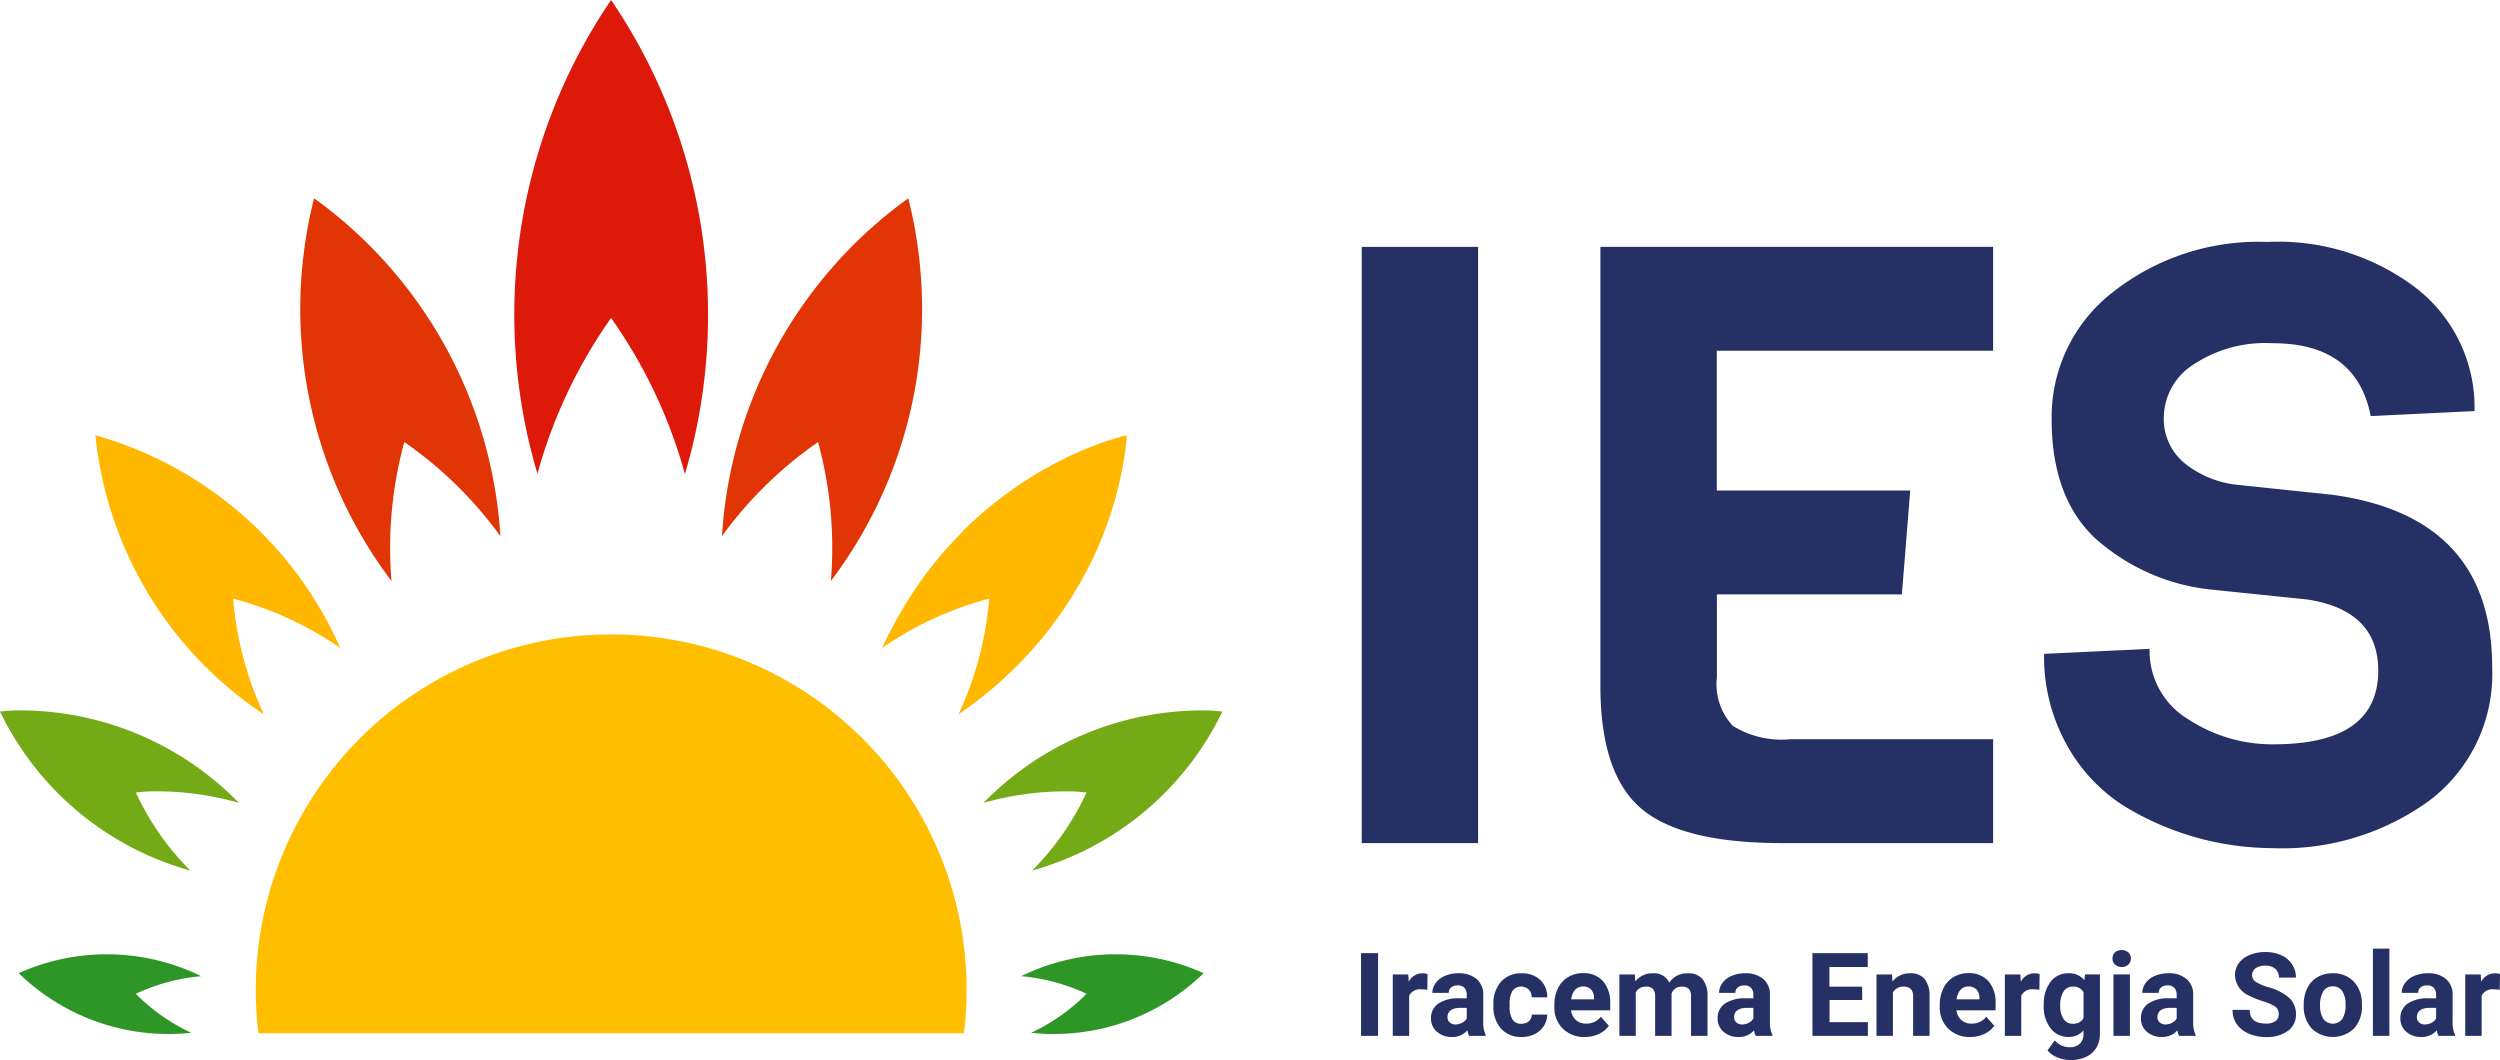 <svg xmlns="http://www.w3.org/2000/svg" width="150" height="63.602" viewBox="0 0 150 63.602">
  <g id="Grupo_83" data-name="Grupo 83" transform="translate(-430 -14)">
    <g id="ies-logo-topo" transform="translate(95.916 -130.03)">
      <g id="Grupo_2" data-name="Grupo 2" transform="translate(334.084 144.03)">
        <g id="Grupo_1" data-name="Grupo 1">
          <path id="Caminho_1" data-name="Caminho 1" d="M466.88,207.612c-.08.082-.16.163-.239.247-.137.146-.273.3-.409.449-.051.057-.1.111-.153.169q-.274.314-.544.646c-.061.075-.121.154-.182.231-.121.154-.242.307-.362.467-.07.094-.139.19-.209.286-.108.149-.216.3-.323.453-.071.1-.142.208-.212.314q-.155.232-.306.47-.1.163-.207.33-.152.249-.3.506c-.064.11-.128.219-.191.331-.106.189-.209.384-.312.579-.052.1-.106.2-.158.3q-.222.437-.433.894l-.012.024h0a20.436,20.436,0,0,1,6.432-2.965,20.5,20.5,0,0,1-1.843,6.941h0c.274-.188.538-.379.8-.572l.151-.113q.366-.277.714-.56c.052-.042.1-.084.153-.126.214-.177.423-.355.626-.534l.091-.08c.2-.183.4-.368.595-.553.064-.061.129-.123.192-.185q.269-.264.524-.53c.073-.076.142-.151.213-.227q.174-.187.342-.375t.33-.378c.093-.109.186-.218.276-.328s.177-.216.263-.324c.058-.073.114-.147.171-.221q.23-.3.445-.594l.1-.14q.272-.383.522-.764l.006-.009h0q.225-.344.431-.685h0l0,0a22.218,22.218,0,0,0,3.133-9.1l0-.041c0-.031.005-.059.007-.086s0-.04,0-.058,0-.051,0-.071,0-.035,0-.047v-.037h0l-.03.007-.015,0-.074.018-.034.009-.11.028-.059.016-.137.038-.083.024-.164.049-.1.031-.192.061-.121.04-.216.073-.137.048-.242.088-.151.057-.267.1-.162.065-.29.121-.173.073c-.1.044-.206.091-.312.139l-.181.083c-.11.051-.222.1-.336.159l-.185.09c-.119.059-.24.121-.362.184l-.183.094c-.13.069-.263.142-.4.216l-.169.093c-.15.085-.3.174-.456.265l-.129.076c-.522.315-1.063.672-1.613,1.07-.053.039-.106.075-.16.115-.095.07-.19.144-.286.217s-.189.143-.284.218-.189.151-.284.228-.194.158-.291.239-.187.159-.28.239-.2.174-.3.264-.182.165-.274.249-.205.193-.308.291-.175.169-.263.255C467.1,207.387,466.989,207.5,466.88,207.612Z" transform="translate(-409.405 -175.426)" fill="#ffb700"/>
          <path id="Caminho_2" data-name="Caminho 2" d="M482.547,274.1a11.561,11.561,0,0,1,3.924,1.057,11.556,11.556,0,0,1-3.327,2.338,12.879,12.879,0,0,0,10.354-3.577A12.878,12.878,0,0,0,482.547,274.1Z" transform="translate(-421.279 -215.528)" fill="#2e9627"/>
          <path id="Caminho_3" data-name="Caminho 3" d="M483.254,244.106a16.213,16.213,0,0,1-3.27,4.684,18.022,18.022,0,0,0,11.42-9.54,10.567,10.567,0,0,0-1.328-.069,18.368,18.368,0,0,0-13.007,5.55,17.959,17.959,0,0,1,4.856-.693A10.582,10.582,0,0,1,483.254,244.106Z" transform="translate(-418.062 -196.556)" fill="#75aa17"/>
          <path id="Caminho_4" data-name="Caminho 4" d="M444.819,184.437a24.179,24.179,0,0,1,.768,8.338,27.06,27.06,0,0,0,4.643-22.963,27.042,27.042,0,0,0-11.178,20.273A23.991,23.991,0,0,1,444.819,184.437Z" transform="translate(-395.734 -157.915)" fill="#e13505"/>
          <path id="Caminho_5" data-name="Caminho 5" d="M414.723,163.108a29.965,29.965,0,0,1,4.431,9.367,33.571,33.571,0,0,0-4.431-28.445,33.569,33.569,0,0,0-4.419,28.426A29.958,29.958,0,0,1,414.723,163.108Z" transform="translate(-378.058 -144.03)" fill="#dd190a"/>
          <path id="Caminho_6" data-name="Caminho 6" d="M336.808,273.918a12.878,12.878,0,0,0,10.353,3.577,11.556,11.556,0,0,1-3.327-2.338,11.557,11.557,0,0,1,3.924-1.057A12.878,12.878,0,0,0,336.808,273.918Z" transform="translate(-335.684 -215.528)" fill="#2e9627"/>
          <path id="Caminho_7" data-name="Caminho 7" d="M334.084,239.249a18.022,18.022,0,0,0,11.421,9.54,16.212,16.212,0,0,1-3.27-4.684,10.583,10.583,0,0,1,1.329-.069,17.959,17.959,0,0,1,4.855.693,18.367,18.367,0,0,0-13.007-5.55A10.578,10.578,0,0,0,334.084,239.249Z" transform="translate(-334.084 -196.556)" fill="#75aa17"/>
          <path id="Caminho_8" data-name="Caminho 8" d="M358.062,218.285a20.491,20.491,0,0,1-1.843-6.941,20.434,20.434,0,0,1,6.432,2.965,22.852,22.852,0,0,0-14.693-12.769A22.859,22.859,0,0,0,358.062,218.285Z" transform="translate(-342.233 -175.426)" fill="#ffb700"/>
          <path id="Caminho_9" data-name="Caminho 9" d="M383.978,184.437a23.992,23.992,0,0,1,5.766,5.648,27.042,27.042,0,0,0-11.178-20.273,27.06,27.06,0,0,0,4.643,22.963A24.178,24.178,0,0,1,383.978,184.437Z" transform="translate(-359.72 -157.915)" fill="#e13505"/>
        </g>
        <path id="Caminho_10" data-name="Caminho 10" d="M413.762,250.244a21.325,21.325,0,1,0-42.33,0Z" transform="translate(-355.925 -188.249)" fill="#ffbf00"/>
      </g>
      <g id="Grupo_5" data-name="Grupo 5" transform="translate(415.746 158.542)">
        <g id="Grupo_3" data-name="Grupo 3" transform="translate(0 42.405)">
          <path id="Caminho_11" data-name="Caminho 11" d="M532.988,277.567h-1.022v-4.962h1.022Z" transform="translate(-531.966 -272.333)" fill="#253065"/>
          <path id="Caminho_12" data-name="Caminho 12" d="M538.653,276.521a2.662,2.662,0,0,0-.354-.027.72.72,0,0,0-.733.378v2.413h-.985V275.6h.93l.028.44a.912.912,0,0,1,.821-.508,1.038,1.038,0,0,1,.307.044Z" transform="translate(-534.677 -274.05)" fill="#253065"/>
          <path id="Caminho_13" data-name="Caminho 13" d="M544.43,279.284a1.1,1.1,0,0,1-.1-.331,1.19,1.19,0,0,1-.93.4,1.307,1.307,0,0,1-.9-.314,1.007,1.007,0,0,1-.356-.79,1.04,1.04,0,0,1,.435-.9,2.142,2.142,0,0,1,1.255-.317h.453v-.211a.607.607,0,0,0-.131-.409.518.518,0,0,0-.414-.153.585.585,0,0,0-.39.119.4.4,0,0,0-.142.327h-.985a.991.991,0,0,1,.2-.593,1.306,1.306,0,0,1,.559-.428,2.033,2.033,0,0,1,.811-.155,1.608,1.608,0,0,1,1.082.343,1.2,1.2,0,0,1,.4.963v1.6a1.759,1.759,0,0,0,.147.794v.058Zm-.814-.685a.847.847,0,0,0,.4-.1.636.636,0,0,0,.272-.261v-.634h-.368q-.739,0-.787.511l0,.058a.394.394,0,0,0,.13.3A.5.5,0,0,0,543.616,278.6Z" transform="translate(-537.945 -274.05)" fill="#253065"/>
          <path id="Caminho_14" data-name="Caminho 14" d="M552.885,278.558a.645.645,0,0,0,.443-.15.525.525,0,0,0,.177-.4h.924a1.266,1.266,0,0,1-.2.687,1.345,1.345,0,0,1-.55.484,1.716,1.716,0,0,1-.772.173,1.6,1.6,0,0,1-1.247-.5,1.989,1.989,0,0,1-.456-1.389V277.4a1.968,1.968,0,0,1,.453-1.36,1.582,1.582,0,0,1,1.244-.508,1.552,1.552,0,0,1,1.109.394,1.394,1.394,0,0,1,.424,1.048H553.5a.676.676,0,0,0-.177-.468.659.659,0,0,0-.97.071,1.454,1.454,0,0,0-.175.814v.1a1.472,1.472,0,0,0,.174.819A.6.6,0,0,0,552.885,278.558Z" transform="translate(-543.261 -274.05)" fill="#253065"/>
          <path id="Caminho_15" data-name="Caminho 15" d="M561.9,279.353a1.811,1.811,0,0,1-1.321-.5,1.768,1.768,0,0,1-.509-1.326v-.1a2.227,2.227,0,0,1,.215-.993,1.575,1.575,0,0,1,.608-.675,1.706,1.706,0,0,1,.9-.237,1.531,1.531,0,0,1,1.191.477,1.938,1.938,0,0,1,.435,1.353v.4h-2.348a.916.916,0,0,0,.288.579.869.869,0,0,0,.608.218,1.063,1.063,0,0,0,.889-.412l.484.542a1.481,1.481,0,0,1-.6.489A1.966,1.966,0,0,1,561.9,279.353Zm-.112-3.03a.615.615,0,0,0-.475.2,1.024,1.024,0,0,0-.233.568h1.369v-.079a.732.732,0,0,0-.177-.508A.635.635,0,0,0,561.784,276.323Z" transform="translate(-548.47 -274.05)" fill="#253065"/>
          <path id="Caminho_16" data-name="Caminho 16" d="M570.453,275.6l.03.413a1.3,1.3,0,0,1,1.06-.481.983.983,0,0,1,.978.562,1.266,1.266,0,0,1,1.108-.562,1.1,1.1,0,0,1,.893.349,1.607,1.607,0,0,1,.293,1.051v2.355h-.988v-2.351a.7.7,0,0,0-.122-.458.543.543,0,0,0-.433-.145.615.615,0,0,0-.614.422l0,2.532h-.984v-2.348a.694.694,0,0,0-.126-.464.55.55,0,0,0-.43-.143.637.637,0,0,0-.606.348v2.607h-.985V275.6Z" transform="translate(-554.027 -274.05)" fill="#253065"/>
          <path id="Caminho_17" data-name="Caminho 17" d="M586.1,279.284a1.1,1.1,0,0,1-.1-.331,1.19,1.19,0,0,1-.93.4,1.307,1.307,0,0,1-.9-.314,1.007,1.007,0,0,1-.356-.79,1.041,1.041,0,0,1,.434-.9,2.145,2.145,0,0,1,1.256-.317h.453v-.211a.608.608,0,0,0-.131-.409.518.518,0,0,0-.414-.153.587.587,0,0,0-.39.119.406.406,0,0,0-.141.327H583.9a.988.988,0,0,1,.2-.593,1.3,1.3,0,0,1,.559-.428,2.031,2.031,0,0,1,.811-.155,1.608,1.608,0,0,1,1.082.343,1.2,1.2,0,0,1,.4.963v1.6a1.758,1.758,0,0,0,.146.794v.058Zm-.814-.685a.847.847,0,0,0,.4-.1.639.639,0,0,0,.272-.261v-.634h-.368q-.739,0-.787.511l0,.058a.394.394,0,0,0,.129.3A.5.5,0,0,0,585.284,278.6Z" transform="translate(-562.418 -274.05)" fill="#253065"/>
          <path id="Caminho_18" data-name="Caminho 18" d="M600.589,275.417h-1.963v1.329h2.3v.821H597.6v-4.962h3.319v.829h-2.3v1.182h1.963Z" transform="translate(-570.516 -272.333)" fill="#253065"/>
          <path id="Caminho_19" data-name="Caminho 19" d="M607.837,275.6l.031.426a1.287,1.287,0,0,1,1.06-.494,1.07,1.07,0,0,1,.872.344,1.607,1.607,0,0,1,.293,1.029v2.382h-.985v-2.358a.641.641,0,0,0-.136-.455.612.612,0,0,0-.454-.141.677.677,0,0,0-.623.354v2.6h-.985V275.6Z" transform="translate(-575.982 -274.05)" fill="#253065"/>
          <path id="Caminho_20" data-name="Caminho 20" d="M617.939,279.353a1.809,1.809,0,0,1-1.32-.5,1.768,1.768,0,0,1-.51-1.326v-.1a2.234,2.234,0,0,1,.215-.993,1.579,1.579,0,0,1,.609-.675,1.7,1.7,0,0,1,.9-.237,1.533,1.533,0,0,1,1.192.477,1.941,1.941,0,0,1,.434,1.353v.4h-2.348a.914.914,0,0,0,.288.579.87.87,0,0,0,.608.218,1.064,1.064,0,0,0,.89-.412l.484.542a1.478,1.478,0,0,1-.6.489A1.966,1.966,0,0,1,617.939,279.353Zm-.112-3.03a.615.615,0,0,0-.475.2,1.031,1.031,0,0,0-.233.568h1.37v-.079a.732.732,0,0,0-.177-.508A.634.634,0,0,0,617.827,276.323Z" transform="translate(-581.385 -274.05)" fill="#253065"/>
          <path id="Caminho_21" data-name="Caminho 21" d="M627.644,276.521a2.672,2.672,0,0,0-.354-.027.721.721,0,0,0-.733.378v2.413h-.985V275.6h.931l.027.44a.912.912,0,0,1,.821-.508,1.036,1.036,0,0,1,.307.044Z" transform="translate(-586.943 -274.05)" fill="#253065"/>
          <path id="Caminho_22" data-name="Caminho 22" d="M631.237,277.413a2.162,2.162,0,0,1,.4-1.366,1.308,1.308,0,0,1,1.089-.518,1.148,1.148,0,0,1,.944.416l.041-.348h.893v3.564a1.576,1.576,0,0,1-.219.842,1.413,1.413,0,0,1-.619.545,2.172,2.172,0,0,1-.934.187,2.025,2.025,0,0,1-.79-.162,1.4,1.4,0,0,1-.583-.418l.436-.6a1.154,1.154,0,0,0,.893.412.843.843,0,0,0,.61-.21.786.786,0,0,0,.218-.594v-.2a1.14,1.14,0,0,1-.9.385,1.3,1.3,0,0,1-1.075-.52,2.16,2.16,0,0,1-.411-1.378Zm.985.073a1.349,1.349,0,0,0,.2.787.641.641,0,0,0,.553.285.684.684,0,0,0,.644-.338v-1.553a.683.683,0,0,0-.637-.338.643.643,0,0,0-.557.29A1.514,1.514,0,0,0,632.222,277.487Z" transform="translate(-590.27 -274.05)" fill="#253065"/>
          <path id="Caminho_23" data-name="Caminho 23" d="M641.22,272.66a.485.485,0,0,1,.149-.365.639.639,0,0,1,.805,0,.52.52,0,0,1,0,.733.63.63,0,0,1-.8,0A.481.481,0,0,1,641.22,272.66Zm1.046,4.641h-.988v-3.687h.988Z" transform="translate(-596.133 -272.067)" fill="#253065"/>
          <path id="Caminho_24" data-name="Caminho 24" d="M647.649,279.284a1.1,1.1,0,0,1-.1-.331,1.19,1.19,0,0,1-.93.4,1.307,1.307,0,0,1-.9-.314,1.007,1.007,0,0,1-.356-.79,1.041,1.041,0,0,1,.434-.9,2.144,2.144,0,0,1,1.256-.317h.453v-.211a.607.607,0,0,0-.131-.409.518.518,0,0,0-.414-.153.587.587,0,0,0-.39.119.406.406,0,0,0-.141.327h-.985a.988.988,0,0,1,.2-.593,1.3,1.3,0,0,1,.559-.428,2.032,2.032,0,0,1,.811-.155,1.608,1.608,0,0,1,1.082.343,1.2,1.2,0,0,1,.4.963v1.6a1.758,1.758,0,0,0,.146.794v.058Zm-.814-.685a.847.847,0,0,0,.4-.1.639.639,0,0,0,.273-.261v-.634h-.368q-.739,0-.787.511l0,.058a.4.4,0,0,0,.13.3A.5.5,0,0,0,646.835,278.6Z" transform="translate(-598.568 -274.05)" fill="#253065"/>
          <path id="Caminho_25" data-name="Caminho 25" d="M661.433,276.168a.524.524,0,0,0-.2-.444,2.679,2.679,0,0,0-.736-.327,5.25,5.25,0,0,1-.842-.339,1.376,1.376,0,0,1-.845-1.23,1.2,1.2,0,0,1,.227-.718,1.478,1.478,0,0,1,.651-.492,2.455,2.455,0,0,1,.953-.177,2.229,2.229,0,0,1,.947.193,1.508,1.508,0,0,1,.646.543,1.422,1.422,0,0,1,.23.8h-1.023a.669.669,0,0,0-.215-.53.883.883,0,0,0-.6-.189.943.943,0,0,0-.583.159.5.5,0,0,0-.208.418.479.479,0,0,0,.244.405,2.752,2.752,0,0,0,.717.307,3.1,3.1,0,0,1,1.271.651,1.3,1.3,0,0,1,.4.968,1.194,1.194,0,0,1-.487,1.01,2.134,2.134,0,0,1-1.312.366,2.537,2.537,0,0,1-1.042-.21,1.649,1.649,0,0,1-.717-.574,1.468,1.468,0,0,1-.247-.845h1.026q0,.822.981.821a.958.958,0,0,0,.569-.148A.483.483,0,0,0,661.433,276.168Z" transform="translate(-606.371 -272.236)" fill="#253065"/>
          <path id="Caminho_26" data-name="Caminho 26" d="M669.024,277.407a2.189,2.189,0,0,1,.211-.978,1.55,1.55,0,0,1,.608-.665,1.779,1.779,0,0,1,.922-.235,1.679,1.679,0,0,1,1.218.457,1.833,1.833,0,0,1,.527,1.24l.007.252a1.929,1.929,0,0,1-.473,1.361,1.836,1.836,0,0,1-2.544,0,1.96,1.96,0,0,1-.475-1.39Zm.984.07a1.376,1.376,0,0,0,.2.8.71.71,0,0,0,1.125,0,1.511,1.511,0,0,0,.2-.879,1.368,1.368,0,0,0-.2-.8.654.654,0,0,0-.566-.283.642.642,0,0,0-.559.281A1.53,1.53,0,0,0,670.008,277.476Z" transform="translate(-612.463 -274.05)" fill="#253065"/>
          <path id="Caminho_27" data-name="Caminho 27" d="M680.069,277.179h-.988v-5.234h.988Z" transform="translate(-618.369 -271.945)" fill="#253065"/>
          <path id="Caminho_28" data-name="Caminho 28" d="M685.369,279.284a1.1,1.1,0,0,1-.1-.331,1.191,1.191,0,0,1-.93.4,1.307,1.307,0,0,1-.9-.314,1.007,1.007,0,0,1-.356-.79,1.04,1.04,0,0,1,.435-.9,2.143,2.143,0,0,1,1.255-.317h.453v-.211a.608.608,0,0,0-.131-.409.518.518,0,0,0-.414-.153.586.586,0,0,0-.39.119.4.4,0,0,0-.141.327h-.985a.99.99,0,0,1,.2-.593,1.306,1.306,0,0,1,.559-.428,2.033,2.033,0,0,1,.811-.155,1.607,1.607,0,0,1,1.082.343,1.2,1.2,0,0,1,.4.963v1.6a1.77,1.77,0,0,0,.147.794v.058Zm-.814-.685a.848.848,0,0,0,.4-.1.64.64,0,0,0,.273-.261v-.634h-.368q-.74,0-.787.511l0,.058a.4.4,0,0,0,.13.3A.5.5,0,0,0,684.555,278.6Z" transform="translate(-620.722 -274.05)" fill="#253065"/>
          <path id="Caminho_29" data-name="Caminho 29" d="M694.579,276.521a2.673,2.673,0,0,0-.354-.027.721.721,0,0,0-.733.378v2.413h-.985V275.6h.931l.027.44a.912.912,0,0,1,.821-.508,1.038,1.038,0,0,1,.307.044Z" transform="translate(-626.255 -274.05)" fill="#253065"/>
        </g>
        <g id="Grupo_4" data-name="Grupo 4" transform="translate(0.042)">
          <path id="Caminho_30" data-name="Caminho 30" d="M539.052,205.694h-6.983V169.921h6.983Z" transform="translate(-532.069 -169.62)" fill="#253065"/>
          <path id="Caminho_31" data-name="Caminho 31" d="M590.33,205.694H577.669q-6.029,0-8.466-2.085t-2.436-7.36V169.921H590.33v6.23h-16.58v8.39h11.606l-.5,6.23h-11.1v4.974a3.664,3.664,0,0,0,.955,2.914,5.534,5.534,0,0,0,3.466.8H590.33Z" transform="translate(-552.447 -169.62)" fill="#253065"/>
          <path id="Caminho_32" data-name="Caminho 32" d="M658.17,194.714a9.528,9.528,0,0,1-3.718,7.964,15.021,15.021,0,0,1-9.5,2.889,17.208,17.208,0,0,1-8.843-2.512,10.105,10.105,0,0,1-3.467-3.693,10.837,10.837,0,0,1-1.356-5.452l6.331-.3a4.767,4.767,0,0,0,2.311,4.22,9.182,9.182,0,0,0,5.125,1.508q6.28,0,6.281-4.421,0-3.618-4.271-4.271l-5.828-.6a12.331,12.331,0,0,1-6.933-3.115q-2.563-2.461-2.562-7.084a9.465,9.465,0,0,1,3.668-7.637,14.113,14.113,0,0,1,9.27-3.015,13.661,13.661,0,0,1,9.019,2.838,9.074,9.074,0,0,1,3.416,7.311l-6.23.3q-.855-4.371-5.879-4.371a7.817,7.817,0,0,0-4.8,1.306,3.8,3.8,0,0,0-1.734,3.09,3.441,3.441,0,0,0,1.257,2.814,6.079,6.079,0,0,0,3.115,1.281l5.727.6Q658.17,185.671,658.17,194.714Z" transform="translate(-590.344 -169.191)" fill="#253065"/>
        </g>
      </g>
    </g>
  </g>
</svg>
